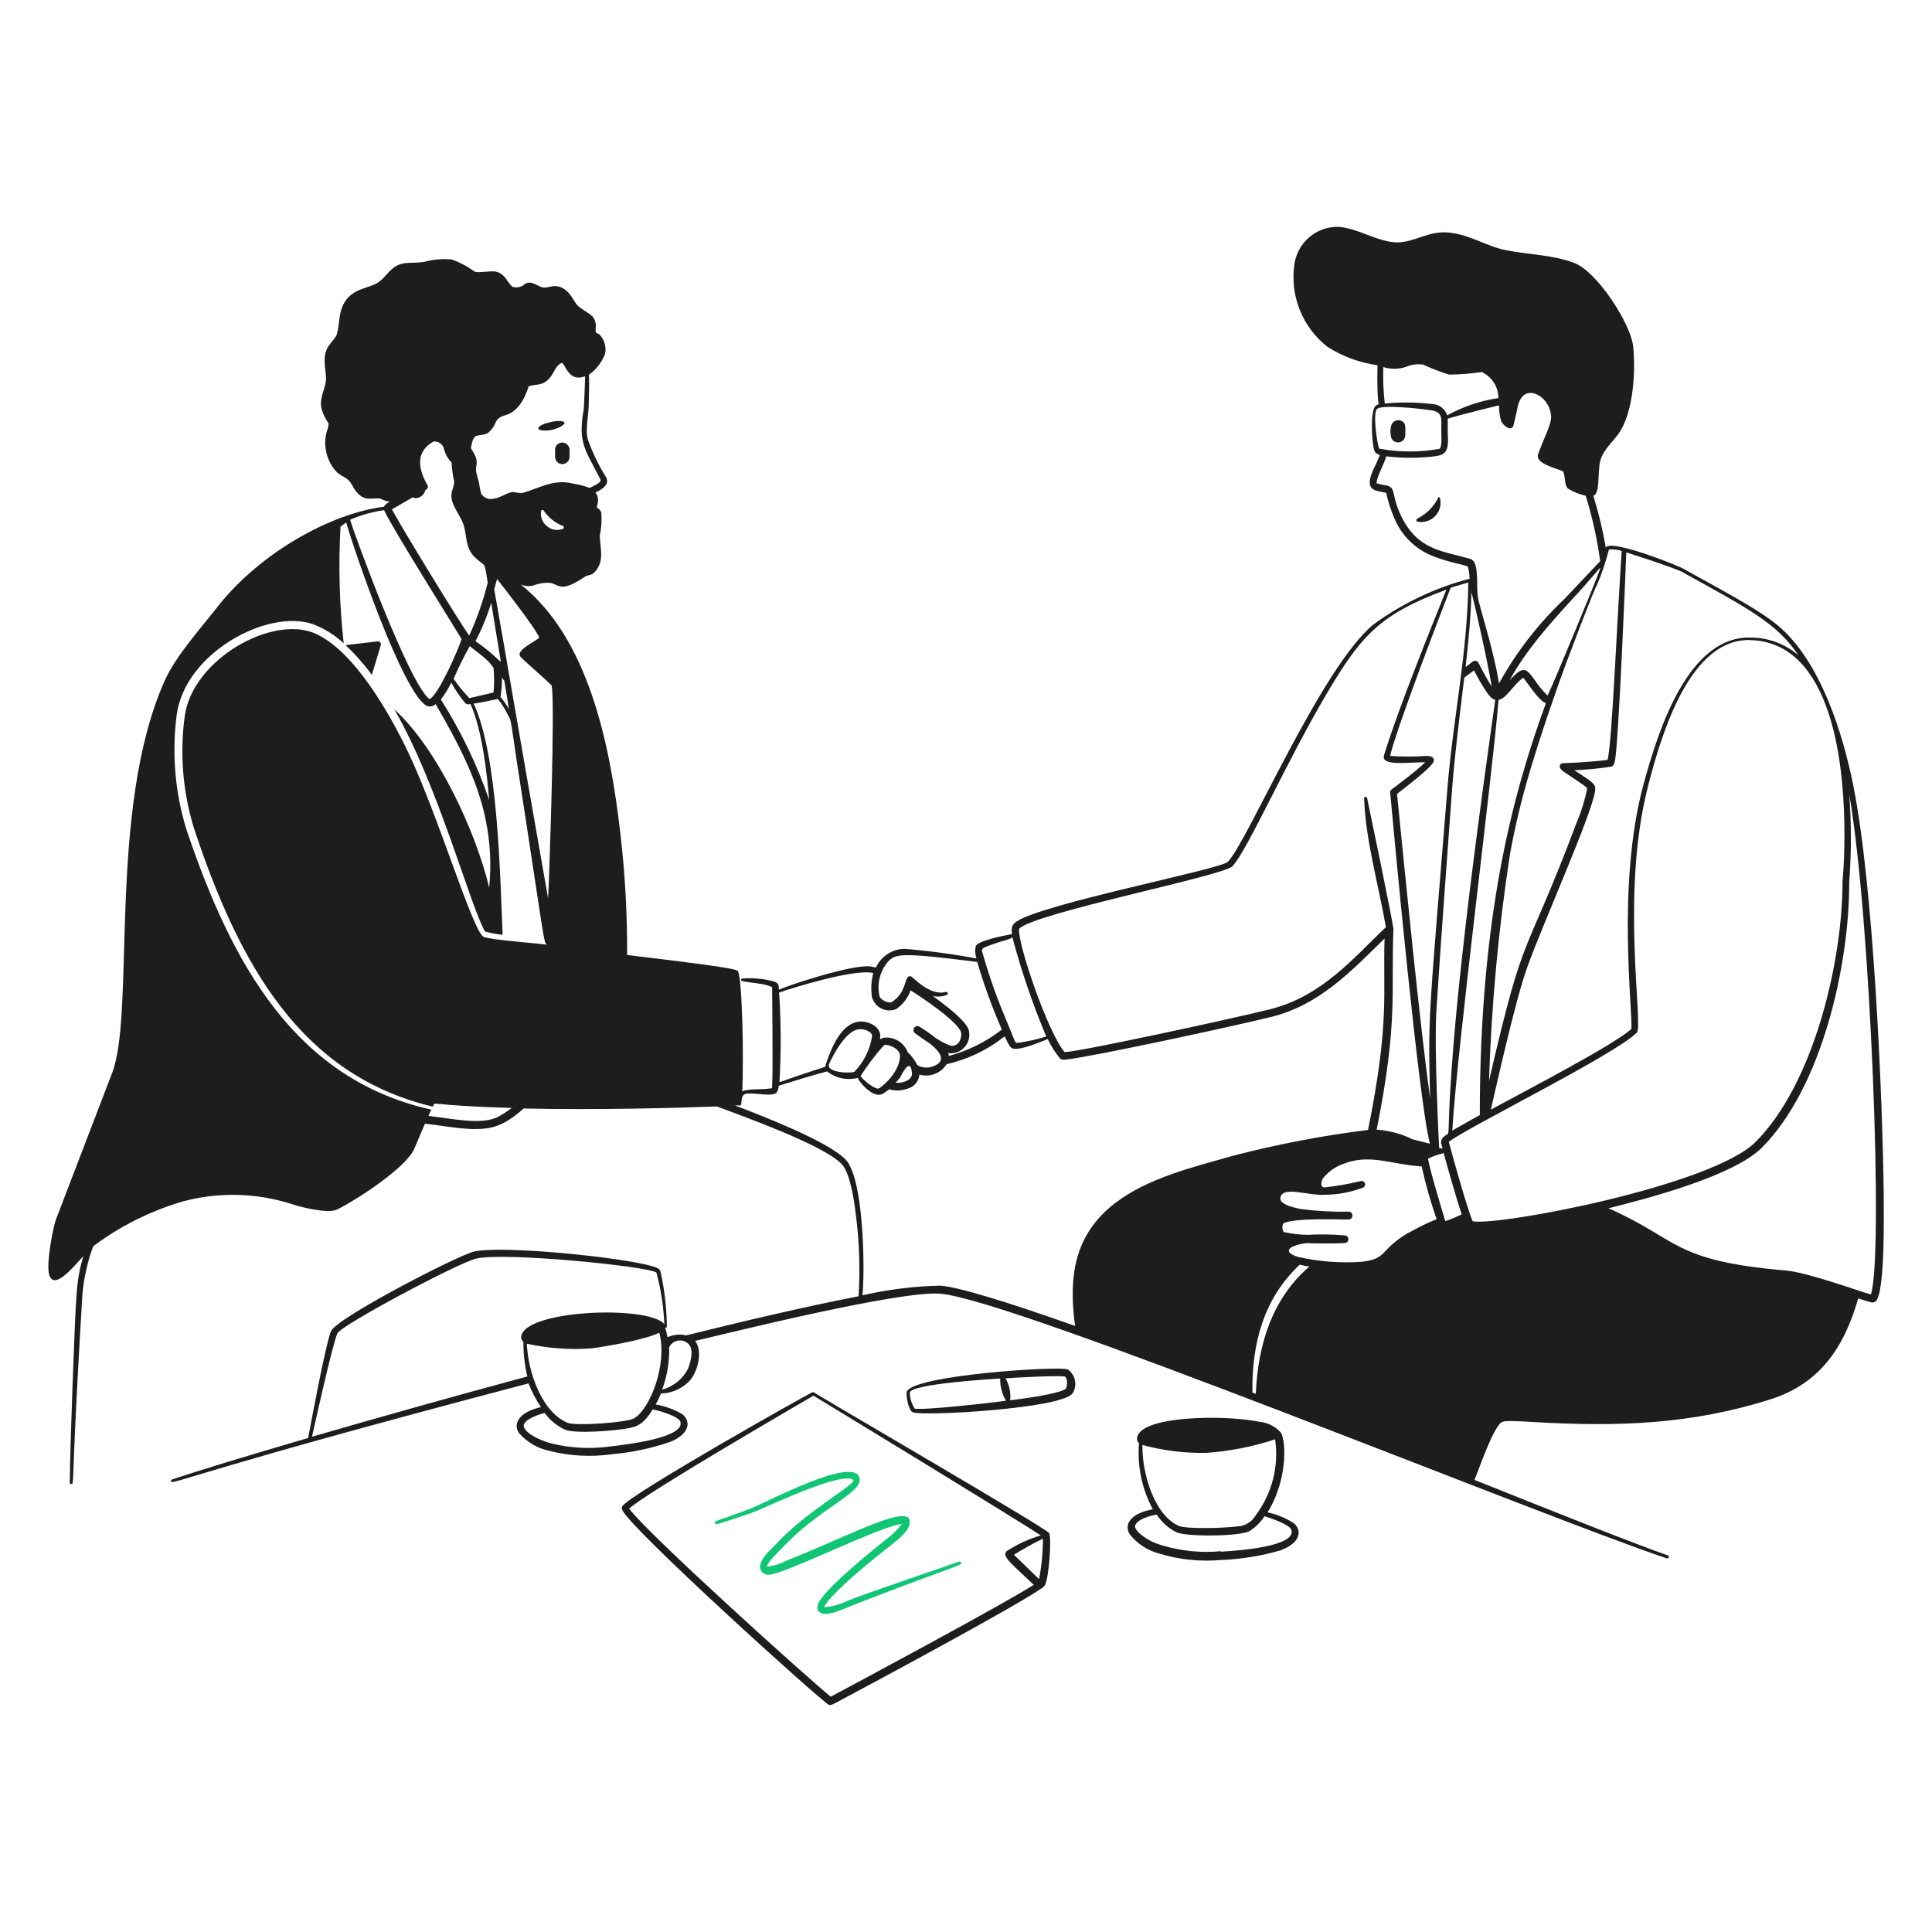 <svg width="334" height="334" viewBox="0 0 334 334" fill="none" xmlns="http://www.w3.org/2000/svg">
<path fill-rule="evenodd" clip-rule="evenodd" d="M95.959 77.79V78.975C95.959 79.307 96.091 79.626 96.326 79.861C96.561 80.096 96.879 80.228 97.212 80.228C97.544 80.228 97.862 80.096 98.097 79.861C98.332 79.626 98.464 79.307 98.464 78.975V77.723C98.447 77.393 98.304 77.083 98.065 76.856C97.825 76.629 97.508 76.503 97.178 76.504C97.013 76.506 96.85 76.541 96.699 76.607C96.547 76.673 96.411 76.769 96.297 76.889C96.183 77.009 96.095 77.15 96.037 77.305C95.979 77.46 95.953 77.624 95.959 77.79ZM95.475 74.299C97.312 73.865 98.815 72.629 96.143 72.796C95.481 72.888 94.828 73.034 94.189 73.23C91.684 74.266 93.855 74.683 95.475 74.299ZM248.697 85.922C247.928 87.537 246.641 88.848 245.04 89.647C244.978 89.669 244.926 89.712 244.892 89.768C244.858 89.825 244.845 89.891 244.855 89.957C244.865 90.022 244.897 90.081 244.946 90.125C244.995 90.169 245.058 90.195 245.124 90.198C245.664 90.293 246.22 90.253 246.741 90.083C247.263 89.912 247.735 89.615 248.114 89.219C248.494 88.823 248.77 88.339 248.919 87.811C249.067 87.282 249.083 86.726 248.965 86.19C248.965 86.119 248.936 86.051 248.886 86.001C248.836 85.951 248.768 85.922 248.697 85.922ZM242.051 72.679C241.73 72.597 241.39 72.644 241.102 72.809C240.815 72.975 240.604 73.246 240.514 73.564C240.363 74.108 240.335 74.678 240.431 75.234C240.431 75.567 240.563 75.885 240.798 76.12C241.033 76.355 241.351 76.487 241.683 76.487C242.016 76.487 242.334 76.355 242.569 76.12C242.804 75.885 242.936 75.567 242.936 75.234C242.936 74.032 243.203 72.997 242.051 72.679ZM184.62 236.757C183.267 236.072 157.399 237.759 156.747 240.665C156.614 241.299 157.031 243.737 157.766 244.138C159.219 244.906 184.102 243.504 185.471 240.798C185.861 240.14 185.989 239.36 185.831 238.612C185.674 237.864 185.241 237.202 184.62 236.757ZM158.083 243.437C157.568 242.628 157.291 241.69 157.282 240.731C157.616 239.228 171.393 238.41 172.913 238.31C172.877 239.659 173.224 240.991 173.915 242.151C172.011 242.452 158.985 243.921 158.083 243.487V243.437ZM184.252 240.097C182.933 241.032 176.236 241.884 174.633 242.084C174.773 240.762 174.493 239.43 173.831 238.277C175.819 238.143 182.181 237.792 184.068 237.959C184.569 238.327 184.586 239.462 184.252 240.13V240.097ZM140.732 240.715C140.687 240.687 140.635 240.672 140.582 240.672C140.528 240.672 140.476 240.687 140.431 240.715C140.431 240.548 108.534 258.517 107.566 260.421C107.523 260.512 107.5 260.612 107.5 260.713C107.5 260.814 107.523 260.914 107.566 261.005C108.584 263.928 141.868 294.021 143.254 294.706C143.654 294.906 144.155 294.556 145.725 293.721C149.065 291.934 177.572 276.703 180.511 274.248C181.33 273.413 181.831 265.898 181.38 265.047C180.929 264.195 140.732 240.882 140.732 240.715ZM143.621 293.32C140.064 290.497 111.891 265.113 108.768 260.805C111.674 258.066 139.78 241.784 140.632 241.283C144.94 243.904 175.952 262.775 179.927 265.447C177.826 266.055 175.828 266.972 173.998 268.17C173.046 269.088 175.418 270.791 178.708 273.981C173.681 277.221 148.748 290.581 143.621 293.32ZM179.66 273.029C179.493 272.862 175.468 268.938 175.284 268.787C176.907 267.775 178.579 266.844 180.294 265.999C180.3 268.358 180.076 270.713 179.626 273.029H179.66Z" fill="#1D1D1D"/>
<path fill-rule="evenodd" clip-rule="evenodd" d="M165.781 269.955C164.612 270.456 150.35 275.182 146.325 276.819C145.142 277.409 143.853 277.755 142.534 277.838C142.301 277.838 143.653 275.233 153.89 267.25C154.959 266.415 157.013 264.828 157.23 263.526C158.216 259.217 146.542 265.663 136.105 269.738C135.025 270.318 133.847 270.692 132.631 270.84C132.514 270.156 134.869 268.001 135.019 267.834C141.248 260.954 149.148 258.115 148.613 255.577C147.795 251.602 133.299 259.334 130.243 260.587C127.671 261.672 123.563 262.975 123.814 262.975C123.263 263.192 123.814 263.576 123.914 263.526C124.014 263.476 129.308 261.856 130.594 261.288C132.514 260.553 145.357 254.358 147.494 255.81C148.346 256.412 139.261 261.305 134.134 266.966C133.232 267.935 130.794 269.905 131.546 271.508C131.684 271.756 131.892 271.957 132.145 272.085C132.398 272.213 132.684 272.262 132.965 272.227C135.454 272.227 152.421 263.726 155.911 263.459C155.11 264.516 154.153 265.445 153.072 266.215C150.584 268.185 143.369 274.064 141.699 276.769C140.831 278.172 141.549 279.007 142.685 279.023C144.188 279.023 146.025 278.005 150.55 276.301C165.898 270.39 166.382 270.657 166.131 270.106C166.119 270.073 166.099 270.042 166.075 270.017C166.05 269.991 166.02 269.971 165.988 269.957C165.955 269.943 165.92 269.936 165.884 269.935C165.849 269.935 165.814 269.942 165.781 269.955Z" fill="#10C675"/>
<path fill-rule="evenodd" clip-rule="evenodd" d="M325.65 206.279C325.433 188.81 323.863 153.156 320.406 135.871C318.586 126.703 314.645 114.161 307.314 108.099C304.207 105.544 299.632 103.089 291.332 98.497C291.432 98.28 278.222 92.936 277.604 94.706C277.091 91.66 276.371 88.653 275.45 85.705C276.686 85.304 276.135 81.697 276.652 79.659C277.17 77.622 279.124 76.169 280.126 74.499C282.38 70.775 282.765 64.279 282.347 59.953C281.946 55.929 276.068 46.944 272.193 45.474C268.319 44.005 264.344 44.055 260.253 43.236C256.913 42.552 254.441 40.698 250.701 40.23C246.96 39.763 244.722 41.901 241.516 41.901C238.309 41.901 234.702 39.412 231.345 39.212C229.522 39.184 227.75 39.818 226.358 40.997C224.967 42.177 224.051 43.821 223.78 45.625C223.375 48.313 223.694 51.061 224.703 53.585C225.713 56.11 227.378 58.319 229.525 59.987C232.14 61.641 235.078 62.717 238.142 63.143C237.942 71.677 238.844 69.389 237.842 70.14C236.84 70.892 237.157 76.152 237.508 77.605C237.658 78.19 237.808 78.407 238.526 78.641C238.125 80.311 235.303 83.918 237.842 84.803C238.176 84.92 239.512 85.154 239.645 85.204C239.987 86.787 240.491 88.332 241.148 89.813C241.796 91.302 242.742 92.642 243.929 93.751C245.115 94.86 246.516 95.713 248.045 96.259C250.45 97.194 252.354 97.445 253.757 97.929C253.95 98.62 254.051 99.333 254.057 100.05C248.094 101.617 242.475 104.285 237.491 107.916C228.456 115.247 215.614 145.658 212.257 148.998C210.955 150.284 180.277 156.229 175.751 159.302C174.866 159.903 174.832 160.42 174.949 161.489C173.847 161.69 169.205 162.558 168.687 163.543C168.534 164.259 168.574 165.003 168.804 165.698C164.671 164.926 160.502 164.369 156.312 164.028C155.545 164.046 154.791 164.224 154.098 164.552C153.404 164.88 152.788 165.35 152.287 165.931C150.885 167.601 152.02 167.318 150.534 167.084C147.378 166.633 136.072 170.424 134.652 171.092C134.652 170.491 134.652 170.073 134.018 169.739C132.154 169.199 130.206 169.006 128.273 169.171C127.104 169.956 131.613 169.689 133.483 170.658C133.483 171.943 133.65 185.136 133.483 187.725C133.483 188.193 133.483 188.126 133.133 188.176C131.463 188.41 129.058 188.176 128.323 188.71C128.59 182.899 128.323 168.67 127.521 167.835C127.037 167.334 118.119 166.265 108.417 165.096C108.451 158.076 108.061 151.061 107.248 144.088C105.461 128.59 101.72 110.32 90.03 101.052C90.707 101.329 91.453 101.393 92.168 101.236C93.122 100.857 94.149 100.697 95.174 100.768C96.844 101.219 97.061 102.438 101.236 99.632C101.503 99.449 102.204 99.499 102.755 98.948C104.642 97.061 103.69 94.506 103.69 92.602C103.967 91.308 104.057 89.98 103.958 88.661C103.906 88.464 103.81 88.282 103.677 88.128C103.544 87.975 103.377 87.854 103.189 87.775C103.189 87.224 103.774 86.239 102.939 85.17C104.141 84.536 105.444 83.801 104.776 82.498C103.5 80.457 102.447 78.285 101.636 76.019C101.119 74.082 101.82 71.61 101.787 69.522C101.787 68.086 101.937 66.366 101.787 64.796C103.075 63.897 104.059 62.627 104.609 61.156C104.731 60.561 104.705 59.945 104.533 59.363C104.361 58.78 104.049 58.249 103.624 57.816C103.073 57.465 102.956 57.816 102.972 56.78C103.033 56.417 103.016 56.045 102.924 55.688C102.832 55.332 102.667 54.998 102.438 54.709C101.737 54.025 100.133 53.273 99.632 52.572C98.781 51.319 98.28 50.067 96.677 49.566C95.541 49.198 94.472 49.916 93.704 49.666C92.652 49.332 91.566 48.196 90.364 49.399C90.095 49.544 89.801 49.636 89.497 49.667C89.193 49.699 88.886 49.67 88.594 49.583C87.592 48.731 87.341 47.261 85.638 46.944C84.669 46.777 82.765 47.245 82.031 46.944C80.827 46.058 79.499 45.354 78.089 44.856C76.514 44.706 74.924 44.842 73.397 45.257C72.328 45.474 70.959 45.357 69.84 45.524C67.518 45.892 66.85 47.896 65.314 48.864C63.778 49.833 61.189 49.85 59.719 52.021C58.484 53.858 58.751 55.845 58.267 57.682C58.066 58.467 56.997 59.352 56.596 60.154C55.661 62.007 56.379 63.878 56.363 65.481C56.346 67.084 55.227 68.554 55.544 70.491C55.802 71.458 56.226 72.374 56.797 73.196C56.804 73.467 56.77 73.737 56.697 73.998C56.187 75.312 56.083 76.749 56.396 78.123C56.669 79.44 57.306 80.655 58.233 81.63C59.402 82.649 60.003 82.381 60.855 83.834C61.213 84.603 61.752 85.273 62.425 85.788C63.661 86.623 65.18 85.905 65.915 86.272C66.372 86.514 66.871 86.667 67.385 86.723C66.974 86.931 66.618 87.235 66.349 87.609C57.264 88.761 45.274 95.391 37.959 104.459C35.07 108.183 30.21 113.56 28.39 117.869C18.604 139.98 23.38 174.649 19.439 185.354L9.686 210.788C9.219 212.007 8.016 218.069 8.45 220.156C9.152 223.263 12.408 219.371 14.396 217.167C13.16 221.559 13.177 222.711 12.525 239.996C12.325 245.407 12.141 251.302 12.058 256.262C12.053 256.297 12.056 256.334 12.066 256.368C12.076 256.402 12.094 256.434 12.118 256.461C12.142 256.488 12.171 256.509 12.204 256.524C12.237 256.539 12.272 256.546 12.308 256.546C12.776 256.546 12.475 257.08 13.16 243.286C13.644 233.583 14.195 224.532 14.245 223.797C14.492 220.943 15.121 218.134 16.116 215.447C20.779 211.963 26.028 209.339 31.613 207.698C37.83 206.035 44.394 206.203 50.518 208.182C52.188 208.734 56.68 209.852 58.283 209.101C61.623 207.431 70.224 201.903 71.643 198.547C72.345 196.877 72.912 195.524 73.463 194.271C76.019 194.505 79.158 195.156 81.947 195.19C85.07 195.19 87.074 194.689 90.531 191.633C103.24 191.917 117.251 191.533 123.931 191.282C128.39 192.952 142.084 197.845 145.407 201.135C146.71 202.404 147.478 205.945 147.945 209.886C148.561 214.597 148.723 219.356 148.43 224.098C139.278 225.851 127.622 228.623 118.604 230.861C118.099 230.721 117.571 230.681 117.05 230.744C114.662 230.995 115.781 231.963 114.996 229.542C115.034 229.551 115.073 229.55 115.11 229.54C115.148 229.53 115.182 229.511 115.21 229.484C115.238 229.458 115.259 229.425 115.272 229.388C115.284 229.352 115.287 229.313 115.28 229.275C115.256 226.065 114.88 222.867 114.161 219.739C114.044 219.271 113.226 219.037 112.725 218.887C107.314 217.317 86.423 215.213 81.83 216.399C78.841 217.184 58.15 227.872 57.214 230.143C56.279 232.414 53.741 246.075 53.273 248.596C42.452 251.753 33.918 254.358 29.743 255.777C29.708 255.789 29.676 255.807 29.649 255.831C29.622 255.855 29.599 255.884 29.584 255.917C29.568 255.95 29.559 255.985 29.558 256.022C29.557 256.058 29.563 256.094 29.576 256.128C29.776 256.746 35.254 253.907 91.366 239.161C91.93 240.601 92.652 241.973 93.52 243.252C91.85 243.653 89.963 244.388 89.412 245.924C89.314 246.249 89.298 246.592 89.365 246.925C89.432 247.257 89.58 247.567 89.796 247.828C91.166 249.362 92.993 250.416 95.007 250.834C98.538 251.719 102.207 251.912 105.811 251.402C109.273 251.1 112.683 250.371 115.965 249.231C119.539 247.728 119.305 245.49 117.936 244.472C116.524 243.642 114.974 243.076 113.36 242.802C114.879 240.046 113.46 241.265 115.731 240.714C117.016 240.407 118.19 239.748 119.121 238.81C120.591 237.307 121.576 233.6 120.173 231.813C127.221 230.143 155.561 223.129 162.491 223.647C175.066 224.565 266.499 262.157 288.142 269.405C288.176 269.416 288.212 269.42 288.247 269.417C288.283 269.414 288.318 269.404 288.349 269.388C288.381 269.372 288.41 269.349 288.433 269.322C288.456 269.295 288.473 269.263 288.484 269.229C288.495 269.195 288.499 269.159 288.497 269.124C288.494 269.088 288.484 269.054 288.468 269.022C288.451 268.99 288.429 268.962 288.402 268.939C288.374 268.915 288.343 268.898 288.309 268.887C282.648 266.916 270.022 261.89 254.909 255.844C255.644 254.074 257.581 248.363 259.084 246.392C259.702 245.59 259.668 245.524 265.179 245.841C279.625 246.676 292.35 246.292 306.211 241.866C314.678 239.144 318.837 232.865 321.241 224.465C321.726 224.615 323.045 225.049 323.513 225.15C323.646 225.182 323.785 225.182 323.919 225.15C324.052 225.118 324.176 225.055 324.281 224.966C325.934 223.279 325.65 209.569 325.65 206.279ZM97.228 91.449C96.776 91.614 96.288 91.654 95.815 91.566C95.342 91.478 94.901 91.265 94.539 90.948C94.178 90.66 93.896 90.285 93.718 89.859C93.54 89.433 93.472 88.969 93.52 88.51C93.498 88.442 93.504 88.367 93.537 88.303C93.57 88.239 93.627 88.19 93.695 88.168C93.764 88.146 93.839 88.152 93.903 88.185C93.967 88.218 94.016 88.275 94.038 88.343C94.862 89.529 96.027 90.438 97.378 90.948C97.421 90.984 97.452 91.031 97.469 91.085C97.485 91.138 97.485 91.195 97.469 91.249C97.453 91.302 97.421 91.35 97.378 91.385C97.335 91.421 97.283 91.443 97.228 91.449ZM81.546 76.82C81.603 76.33 81.8 75.866 82.114 75.484C82.481 75.117 83.6 75.351 84.385 74.816C84.972 74.352 85.418 73.733 85.671 73.029C86.606 71.176 88.093 72.612 90.163 69.556C90.692 68.696 91.102 67.769 91.383 66.8C92.552 66.249 94.071 67.051 95.541 64.629C96.025 63.811 96.343 62.959 97.211 62.725C97.862 63.427 98.513 66.066 101.152 65.047C101.152 65.949 100.952 70.508 100.902 70.875C100.685 71.976 100.568 73.094 100.551 74.215C100.551 77.555 102.087 79.392 103.791 82.882C104.058 83.433 102.655 83.968 101.954 84.352C100.964 83.987 99.94 83.725 98.898 83.567C95.658 82.782 93.069 84.469 90.28 85.237C89.808 85.24 89.336 85.184 88.878 85.07C87.826 84.97 86.723 86.039 85.237 86.239C84.849 86.315 84.448 86.273 84.085 86.118C83.721 85.963 83.413 85.703 83.2 85.371C83.019 84.759 82.891 84.133 82.816 83.5C82.665 82.899 82.481 82.298 82.348 81.713C82.081 80.511 82.866 80.043 81.947 78.373C81.312 77.238 81.329 77.739 81.546 76.82ZM82.181 110.888C83.305 108.754 84.222 106.517 84.92 104.208C85.855 110.02 86.356 112.959 86.59 114.429C85.371 113.41 85.254 113.026 82.181 110.821V110.888ZM87.191 117.685C88.009 122.695 87.826 121.56 87.976 122.595C87.577 121.843 87.089 121.143 86.523 120.507C86.71 119.404 86.794 118.286 86.773 117.167L87.191 117.685ZM81.145 120.691C80.148 119.654 79.238 118.537 78.423 117.351C79.249 115.42 80.18 113.536 81.212 111.707C84.719 114.395 84.452 114.362 85.32 115.447C85.448 116.87 85.448 118.3 85.32 119.723L81.145 120.691ZM81.363 121.777C83.35 126.202 84.151 133.467 84.569 138.31C82.484 132.21 79.681 126.379 76.219 120.942C76.896 120.016 77.499 119.039 78.023 118.019C78.71 119.3 79.533 120.504 80.478 121.61C80.598 121.686 80.734 121.734 80.875 121.751C81.017 121.768 81.16 121.754 81.296 121.71L81.363 121.777ZM71.443 86.039C71.579 86.081 71.719 86.109 71.86 86.122C72.249 86.105 72.622 85.962 72.923 85.715C73.224 85.468 73.437 85.131 73.53 84.753C73.797 84.586 73.998 84.402 73.981 84.085C73.965 83.767 70.374 78.858 74.95 76.336C75.353 76.292 75.759 76.397 76.091 76.63C76.423 76.864 76.658 77.21 76.753 77.605C76.969 78.496 77.426 79.31 78.073 79.96C78.123 81.027 78.263 82.089 78.49 83.133C78.624 83.751 78.156 84.552 78.056 85.404C77.822 87.074 79.442 88.911 80.027 90.414C80.811 92.435 80.277 94.606 82.147 96.393C84.018 98.18 83.667 96.71 84.319 100.718C83.539 103.868 82.466 106.937 81.112 109.886C79.225 107.214 69.673 91.617 67.752 88.059C68.47 87.625 70.708 86.356 71.376 85.972L71.443 86.039ZM66.433 88.26C67.652 91.099 79.793 110.337 79.793 110.504C79.208 112.358 75.852 120.04 74.265 120.875C70.775 118.387 61.206 92.218 60.521 89.846C62.405 89.039 64.387 88.483 66.416 88.193L66.433 88.26ZM83.667 161.99C81.83 161.406 75.902 141.282 70.608 130.143C67.435 123.463 61.206 112.425 54.409 109.485C47.061 106.329 33.4 113.894 31.947 123.714C31.06 130.19 31.584 136.781 33.484 143.036C41.366 166.867 52.037 185.871 74.833 191.315C75.367 190.247 73.48 191.132 88.477 191.533C87.742 192.104 86.96 192.613 86.139 193.052C83.333 194.572 78.006 193.353 74.065 192.919L74.566 191.833C51.086 186.589 40.097 166.783 32.231 143.403C30.245 136.96 29.675 130.164 30.561 123.48C32.064 112.859 46.209 105.244 54.041 107.882C56.038 108.626 57.867 109.762 59.419 111.222C58.674 104.53 58.49 97.788 58.868 91.065C59.175 90.793 59.504 90.547 59.853 90.331C61.289 95.341 69.472 119.288 73.63 121.944C73.894 122.1 74.203 122.161 74.506 122.119C74.81 122.076 75.09 121.932 75.3 121.71C79.058 128.173 82.565 134.786 83.968 141.75C84.761 145.593 84.964 149.535 84.569 153.44C82.198 143.62 75.635 129.425 68.17 122.628C75.802 135.805 81.363 156.88 83.851 161.038C84.846 161.313 85.863 161.503 86.89 161.606C86.456 151.586 86.122 130.694 81.88 121.626C82.398 121.626 86.055 120.841 86.055 120.841C86.715 121.633 87.276 122.503 87.725 123.43C88.41 124.749 88.176 123.747 89.212 130.761C94.222 163.143 93.938 162.976 94.589 163.326C91.316 162.909 85.554 162.558 83.667 161.99ZM94.756 155.31C88.243 118.336 88.176 117.301 85.437 101.87C85.654 101.135 85.822 100.534 85.938 100.1C86.974 101.419 92.618 108.65 93.236 110.237C92.318 111.055 89.011 112.458 90.013 113.577C90.464 114.095 94.188 117.318 95.357 118.487C95.992 121.175 94.99 150.634 94.756 155.31ZM53.941 248.379C54.409 246.258 57.465 232.464 58.317 230.527C58.934 229.091 79.075 218.403 82.248 217.601C86.823 216.399 111.74 218.87 113.477 219.989C114.261 222.902 114.72 225.893 114.846 228.907C112.04 225.567 90.331 226.452 90.097 231.162C90.092 231.316 90.124 231.47 90.191 231.609C90.258 231.749 90.357 231.87 90.481 231.963C90.47 233.982 90.7 235.994 91.165 237.959C78.34 241.415 65.514 245.023 53.941 248.379ZM117.618 245.774C118.47 248.53 108.467 249.715 105.578 250.049C102.147 250.538 98.654 250.362 95.29 249.532C93.821 249.131 91.099 248.062 90.581 246.726C90.331 246.091 91.149 245.49 91.75 245.173C92.512 244.775 93.319 244.472 94.155 244.271C95.064 245.525 96.284 246.52 97.695 247.16C99.365 247.895 106.496 247.377 108.968 246.843C110.053 246.609 111.205 246.292 112.842 243.67C113.844 243.82 117.334 244.856 117.618 245.774ZM109.636 245.19C108.383 245.941 99.532 246.542 98.18 245.991C93.704 244.204 91.266 237.224 91.082 232.297C94.72 233.098 98.454 233.373 102.171 233.116C104.96 232.748 111.556 231.613 113.978 230.393C115.431 235.871 112.358 243.603 109.636 245.19ZM118.971 236.572C118.519 237.467 117.884 238.256 117.107 238.889C116.33 239.522 115.429 239.984 114.462 240.246C115.336 237.904 115.75 235.415 115.681 232.915C115.813 232.639 116.004 232.396 116.241 232.202C116.479 232.009 116.756 231.871 117.053 231.797C117.35 231.724 117.659 231.717 117.959 231.777C118.259 231.838 118.542 231.964 118.787 232.147C120.04 232.965 119.489 235.153 118.971 236.572ZM290.981 98.981C302.27 105.21 307.28 107.815 310.887 113.276C308.618 111.325 305.73 110.242 302.738 110.22C292.033 109.853 286.773 125.701 284.034 135.955C279.491 153.056 282.28 174.699 282.03 177.872C279.141 180.561 264.344 188.243 257.731 191.833C258.65 187.959 261.923 173.012 264.061 167.117C266.933 159.201 275.199 140.765 275.751 136.757C275.901 135.571 275.667 135.421 272.16 133.149C273.513 133.149 277.17 132.782 278.306 132.565C278.79 132.565 279.04 132.348 279.224 131.329C279.842 127.789 281.044 98.614 281.145 95.507C281.028 95.441 289.545 98.163 291.031 98.981H290.981ZM278.105 94.99C278.866 94.935 279.63 95.02 280.36 95.24C279.525 107.348 278.69 128.64 277.905 131.362C277.02 131.529 273.88 131.747 272.661 131.83C270.056 131.98 269.989 131.83 269.722 132.197C269.455 132.565 269.822 133.066 270.306 133.4C271.158 134.001 273.997 135.788 274.398 136.256C274.012 138.244 273.419 140.186 272.628 142.05C263.192 167.1 263.76 159.402 257.414 186.873C257.838 173.714 259.054 160.592 261.055 147.578C262.391 140.414 264.01 133.684 269.405 118.353C271.525 112.425 275.918 101.069 276.085 101.135C276.922 99.14 277.614 97.086 278.155 94.99H278.105ZM249.097 197.478C249.415 198.714 249.415 198.547 249.314 198.563L248.797 198.463C248.797 198.296 247.895 181.529 248.329 174.599C249.114 162.324 250.116 149.014 251.051 136.189C251.502 129.976 253.206 116.633 253.155 117.134L254.825 115.898C255.518 117.281 256.305 118.614 257.18 119.89C257.514 120.34 257.965 120.908 258.499 120.958C258.132 123.981 252.571 161.272 250.934 185.103C250.033 198.079 250.934 195.323 249.615 196.509C249.458 196.615 249.333 196.76 249.251 196.93C249.168 197.101 249.133 197.289 249.147 197.478H249.097ZM259.017 120.975C260.286 120.975 261.656 118.303 263.326 117.167C263.977 117.852 265.948 121.125 267.25 121.56C261.723 136.723 255.811 157.865 255.827 192.768C254.408 193.537 252.487 194.639 251.068 195.457C251.903 181.245 257.948 134.602 259.067 120.975H259.017ZM276.552 98.53C276.018 100.2 268.085 119.355 267.534 120.24C266.673 119.396 265.906 118.461 265.246 117.451C263.843 115.564 263.359 114.946 260.971 117.635C264.511 110.955 271.425 104.175 274.331 100.801C277.103 97.629 276.736 97.896 276.552 98.53ZM239.144 63.46C240.39 63.844 241.723 63.844 242.968 63.46C243.922 63.037 244.974 62.886 246.008 63.026C247.467 63.699 248.968 64.279 250.5 64.763C252.396 64.746 254.287 64.596 256.161 64.312C257.02 64.713 257.748 65.35 258.259 66.148C258.77 66.946 259.045 67.873 259.051 68.821C255.938 69.273 252.934 70.286 250.183 71.81C250.014 71.262 249.679 70.779 249.224 70.43C248.77 70.08 248.218 69.879 247.644 69.856C244.906 69.527 242.14 69.493 239.395 69.756C239.151 67.622 239.067 65.473 239.144 63.327V63.46ZM238.493 77.705C238.075 76.971 237.257 71.276 238.092 70.658C238.226 70.825 237.641 70.307 240.814 70.341C243.051 70.411 245.281 70.612 247.494 70.942C248.997 71.209 249.248 71.894 249.164 73.347C249.164 76.035 249.248 75.768 249.164 76.603C249.164 76.837 249.064 77.455 248.88 77.588C245.445 78.21 241.926 78.204 238.493 77.572V77.705ZM253.84 96.526C249.264 95.224 245.073 95.057 242.25 89.245C240.43 85.504 241.432 84.419 239.779 83.934C239.166 83.861 238.561 83.727 237.975 83.534C237.975 82.415 239.378 80.077 239.645 78.891C242.419 79.223 245.222 79.223 247.995 78.891C249.665 78.641 250.55 78.357 250.283 74.966V72.378C252.905 71.576 258.466 70.257 259.134 70.073C259.138 70.982 259.262 71.886 259.501 72.762C259.762 73.313 260.213 73.752 260.771 73.998C260.86 74.038 260.957 74.056 261.055 74.052C261.152 74.048 261.247 74.022 261.333 73.975C261.419 73.928 261.492 73.862 261.548 73.782C261.604 73.702 261.641 73.61 261.656 73.514C262.04 71.961 262.34 70.575 262.457 69.906C262.457 70.274 262.608 68.737 263.71 68.136C265.38 67.268 267.968 69.205 268.152 71.944C268.252 73.28 266.916 75.701 265.914 78.49C265.313 80.16 268.954 80.878 270.223 81.496C270.69 82.582 270.407 83.801 271.041 84.452C271.994 85.039 273.038 85.463 274.131 85.705C275.283 89.396 276.121 93.178 276.636 97.011C272.394 101.469 271.442 102.538 270.306 103.691C265.87 107.906 262.108 112.778 259.151 118.136C257.965 111.172 255.711 105.027 255.46 103.006C255.26 101.436 255.594 98.664 254.859 97.177C254.747 97.001 254.598 96.851 254.422 96.738C254.246 96.625 254.047 96.553 253.84 96.526ZM254.324 102.188C255.126 105.16 257.264 114.813 257.882 118.687C256.863 117.151 255.61 114.612 255.61 114.612C255.567 114.522 255.504 114.442 255.425 114.379C255.347 114.317 255.255 114.272 255.157 114.25C255.059 114.227 254.958 114.227 254.86 114.25C254.762 114.272 254.67 114.316 254.592 114.379L253.373 115.314C253.84 110.972 254.308 106.546 254.375 102.188H254.324ZM253.84 100.701C253.69 112.992 251.235 123.948 250.233 136.189C246.893 177.338 246.893 175.317 247.227 189.879C245.423 176.72 242.902 151.119 241.516 137.241C242.501 136.489 247.26 132.865 247.795 131.763C248.045 131.229 247.795 130.678 246.592 130.678C244.502 130.835 242.403 130.835 240.313 130.678C241.582 125.501 248.847 106.613 250.784 101.603C251.769 101.319 252.588 101.035 253.84 100.701ZM176.202 160.554C178.79 157.832 211.272 151.486 213.042 149.766C215.53 147.261 222.377 131.713 229.358 119.923C235.286 109.903 238.51 106.196 250.049 101.937C247.277 108.801 241.866 122.228 239.428 130.043C239.278 130.527 239.061 131.062 239.428 131.379C240.347 132.281 244.188 131.747 246.392 131.78C244.839 133.333 240.564 136.489 240.564 136.489C240.481 136.55 240.416 136.632 240.375 136.725C240.334 136.819 240.319 136.922 240.33 137.024C241.031 144.773 245.34 191.015 247.21 197.728L244.204 196.96C242.261 196.006 240.151 195.439 237.992 195.29C241.799 176.352 240.43 171.058 240.898 160.738C240.898 159.669 236.389 138.193 236.355 138.026C236.355 137.955 236.327 137.887 236.277 137.837C236.227 137.787 236.159 137.759 236.088 137.759C236.017 137.759 235.949 137.787 235.899 137.837C235.849 137.887 235.821 137.955 235.821 138.026C236.105 145.34 238.176 152.304 239.595 160.287C234.251 165.297 228.657 172.227 219.555 174.482C213.927 175.901 187.575 181.646 184.068 181.897C181.195 178.69 175.751 162.692 176.202 160.554ZM173.029 162.775C173.029 162.775 175.033 162.291 174.999 161.974C176.559 167.842 178.523 173.595 180.878 179.191C179.36 179.661 177.808 180.013 176.235 180.243C175.283 180.243 175.951 181.078 173.63 175.567C172.2 172.141 170.973 168.634 169.956 165.063C169.672 163.911 169.188 164.028 173.029 162.775ZM153.473 166.299C154.792 164.846 155.744 164.629 168.937 166.299C170.111 170.281 171.533 174.185 173.196 177.989C170.481 180.105 167.369 181.656 164.044 182.548C163.944 181.83 163.71 182.047 164.278 182.097C164.758 182.111 165.234 182.016 165.672 181.821C166.111 181.626 166.5 181.335 166.811 180.97C167.121 180.604 167.346 180.174 167.469 179.71C167.591 179.246 167.608 178.761 167.518 178.289C167.384 176.619 162.608 173.146 161.255 172.194C162.058 172.359 162.892 172.296 163.66 172.01C163.729 171.988 163.786 171.94 163.819 171.875C163.852 171.811 163.858 171.737 163.836 171.668C163.813 171.599 163.765 171.542 163.701 171.509C163.636 171.476 163.562 171.47 163.493 171.493C160.688 172.227 157.849 168.887 157.481 168.787C156.195 168.47 156.997 171.459 154.141 173.246C153.724 173.513 152.12 172.912 152.02 172.094C151.81 171.081 151.832 170.033 152.083 169.03C152.335 168.026 152.81 167.093 153.473 166.299ZM134.803 171.559C136.94 170.791 147.829 167.418 150.968 168.219C150.615 169.553 150.535 170.945 150.734 172.311C150.84 172.745 151.039 173.15 151.316 173.501C151.593 173.851 151.943 174.137 152.34 174.34C152.738 174.543 153.175 174.658 153.621 174.676C154.068 174.695 154.513 174.617 154.926 174.448C156.09 173.672 156.965 172.533 157.414 171.209C158.901 172.11 166.282 177.004 166.182 178.74C166.182 179.909 165.564 180.895 164.395 180.794C163.408 180.441 162.475 179.952 161.623 179.342C160.765 178.657 159.861 178.032 158.917 177.471C158.767 177.393 158.594 177.374 158.43 177.416C158.266 177.459 158.124 177.56 158.031 177.701C157.938 177.842 157.9 178.013 157.925 178.18C157.95 178.347 158.035 178.499 158.166 178.607C158.166 178.607 159.418 179.542 160.804 180.444C162.892 182.114 163.61 183.65 161.022 184.435C160.616 184.555 160.191 184.591 159.771 184.539C159.352 184.487 158.947 184.35 158.583 184.134C158.158 183.294 157.593 182.532 156.913 181.88C156.61 181.1 156.066 180.436 155.361 179.986C154.655 179.536 153.824 179.322 152.989 179.375C152.12 179.475 152.054 179.909 152.137 179.509C152.538 177.521 150 176.319 148.229 176.653C145.374 177.221 143.787 180.995 142.852 183.75C142.284 184.953 144.522 183.617 134.752 187.09C135.028 182.24 135.028 177.378 134.752 172.528C134.669 171.376 134.636 171.643 134.803 171.559ZM143.32 183.934C144.238 181.963 146.259 178.273 148.413 177.939C149.248 177.788 150.935 178.356 150.751 179.208C150.389 181.469 149.347 183.567 147.762 185.22C147.962 185.554 142.735 185.654 143.32 183.934ZM152.772 180.744C153.173 180.344 155.511 181.162 155.577 182.414C155.694 184.502 153.707 186.99 151.987 188.142C151.436 188.527 149.265 186.756 148.764 186.038C149.957 184.17 151.297 182.399 152.772 180.744ZM155.594 186.305C155.711 186.138 157.381 182.431 157.665 185.504C157.782 186.706 155.995 187.341 154.826 187.174C155.098 186.899 155.354 186.609 155.594 186.305ZM192.735 208.015C185.704 213.476 184.702 220.657 185.854 229.224C174.565 225.216 165.948 222.544 162.591 222.261C158.048 222.354 153.527 222.914 149.098 223.931C149.549 219.438 149.348 203.673 146.159 200.434C142.969 197.194 131.396 192.768 127.037 191.098H128.022C128.406 190.898 127.772 189.144 129.225 189.044C130.978 188.944 133.433 189.612 134.235 188.911C134.474 188.547 134.612 188.126 134.636 187.692C136.473 187.107 140.798 185.788 142.986 185.22C143.721 185.804 144.582 186.209 145.501 186.403C146.419 186.597 147.371 186.575 148.279 186.339C148.78 187.458 151.118 189.913 152.571 189.111C152.974 188.878 153.36 188.616 153.724 188.326C154.78 188.619 155.902 188.572 156.93 188.193C157.474 188.044 157.96 187.733 158.321 187.3C158.682 186.866 158.902 186.333 158.951 185.771C159.825 186.022 160.757 185.982 161.607 185.657C162.457 185.331 163.177 184.738 163.66 183.967C167.322 183.145 170.748 181.5 173.68 179.158C173.997 179.843 174.298 180.427 174.549 180.828C174.631 180.969 174.748 181.087 174.888 181.171C175.028 181.256 175.187 181.304 175.35 181.312C177.02 181.479 180.961 179.642 181.128 179.642C181.7 180.836 182.412 181.957 183.249 182.982C183.55 183.283 184.051 183.199 184.518 183.149C189.361 182.565 213.409 177.388 219.839 175.784C228.189 173.697 233.633 167.835 239.361 162.257C239.044 171.843 240.296 176.519 236.506 195.34C228.623 196.32 220.813 197.815 213.126 199.816C206.395 201.736 198.379 203.64 192.735 208.032V208.015ZM217.1 240.965L216.516 240.731C216.382 232.247 218.486 224.432 224.699 218.637C225.248 218.777 225.806 218.883 226.369 218.954C219.973 224.432 217.451 232.414 217.1 240.965ZM243.469 213.126C238.459 216.065 239.929 217.651 235.337 218.136C231.657 218.388 227.961 218.101 224.365 217.284C221.459 216.349 222.995 215.23 226.035 214.896C226.552 214.979 230.627 215.013 232.548 214.896C232.705 214.871 232.847 214.791 232.951 214.67C233.054 214.549 233.11 214.395 233.11 214.236C233.11 214.077 233.054 213.924 232.951 213.803C232.847 213.682 232.705 213.602 232.548 213.577C230.382 213.39 228.205 213.357 226.035 213.476C224.652 213.456 223.276 213.294 221.926 212.992C221.792 212.773 221.714 212.524 221.7 212.268C221.685 212.011 221.734 211.755 221.843 211.522C223.596 210.47 231.863 210.871 233.232 210.821C233.394 210.796 233.54 210.714 233.646 210.59C233.752 210.466 233.81 210.308 233.81 210.145C233.81 209.982 233.752 209.824 233.646 209.7C233.54 209.576 233.394 209.494 233.232 209.468C230.492 209.526 227.751 209.381 225.033 209.034C223.864 208.834 221.142 208.249 221.342 207.064C221.709 204.926 226.101 206.763 229.191 206.546C231.371 206.513 233.528 206.107 235.57 205.343C235.723 205.297 235.851 205.192 235.926 205.051C236.002 204.91 236.018 204.745 235.971 204.592C235.925 204.439 235.819 204.311 235.678 204.236C235.538 204.161 235.372 204.145 235.22 204.191C233.13 204.693 231.01 205.062 228.874 205.293C228.738 205.265 228.618 205.189 228.535 205.078C228.452 204.967 228.412 204.83 228.423 204.692C228.447 204.38 228.526 204.075 228.657 203.79C229.518 202.667 230.674 201.806 231.997 201.302C236.739 199.331 240.347 201.302 245.774 201.653C246.455 204.741 247.32 207.786 248.363 210.771C246.698 211.436 245.085 212.223 243.536 213.126H243.469ZM249.849 211.088C249.264 209.118 247.093 201.97 246.876 200.3C247.738 199.879 248.646 199.56 249.582 199.348C250.35 202.204 251.769 207.164 252.688 209.936C251.792 210.384 250.865 210.769 249.916 211.088H249.849ZM254.575 211.088C253.69 209.084 251.068 199.749 250.467 197.411C253.339 195.056 279.124 182.381 282.965 178.523C284.167 177.321 280.109 154.692 284.869 136.072C287.407 126.052 292.384 110.304 302.654 110.654C309.702 110.888 313.726 116.266 316.014 122.979C320.206 135.337 318.536 152.488 318.536 152.321C318.536 166.332 313.526 187.391 303.506 197.411C295.941 204.993 259.284 211.94 254.642 211.138L254.575 211.088ZM323.429 223.78C321.475 223.263 312.507 219.956 308.716 219.639C289.027 217.969 290.246 214.228 278.072 208.884C284.752 207.214 299.598 203.339 304.525 198.463C314.929 188.142 319.738 166.867 319.688 152.471C320.075 147.43 320.075 142.366 319.688 137.324C323.379 158.266 325.65 217.434 323.429 223.78Z" fill="#1D1D1D"/>
<path fill-rule="evenodd" clip-rule="evenodd" d="M65.214 110.888L59.736 111.523C61.406 113.093 62.927 114.815 64.279 116.667L65.798 111.657C65.845 111.567 65.865 111.466 65.856 111.365C65.847 111.264 65.81 111.168 65.749 111.088C65.688 111.007 65.605 110.946 65.51 110.911C65.416 110.875 65.313 110.868 65.214 110.888ZM223.63 263.293C222.253 262.42 220.732 261.799 219.138 261.456C222.929 255.293 222.244 248.096 221.242 247.461C220.299 246.5 219.043 245.907 217.702 245.791C212.692 244.739 200.551 244.655 197.344 247.327C196.643 247.912 196.225 248.864 196.91 249.498C196.584 253.457 197.414 257.425 199.298 260.921C197.628 261.238 195.691 261.873 195.056 263.376C194.947 263.699 194.917 264.044 194.969 264.381C195.022 264.719 195.155 265.038 195.357 265.313C196.639 266.903 198.394 268.044 200.367 268.57C203.852 269.63 207.51 270.01 211.139 269.689C214.606 269.547 218.043 268.987 221.376 268.019C225.066 266.649 225.033 264.395 223.63 263.293ZM197.495 249.799C201.084 250.779 204.796 251.241 208.517 251.168C212.573 250.891 216.579 250.105 220.44 248.83C220.775 251.128 220.652 253.469 220.079 255.718C219.506 257.968 218.493 260.083 217.1 261.94C216.764 262.53 216.278 263.021 215.692 263.364C215.106 263.707 214.44 263.889 213.76 263.894C211.422 264.194 205.043 264.361 203.74 263.777C199.515 261.823 197.428 254.725 197.495 249.799ZM211.072 268.169C207.624 268.495 204.147 268.144 200.835 267.134C199.335 266.725 197.955 265.963 196.81 264.912C196.543 264.629 196.109 264.061 196.242 263.71C196.676 262.608 198.797 262.04 199.966 261.84C200.803 263.116 201.953 264.157 203.306 264.862C204.976 265.714 214.228 265.614 215.948 264.729C217.02 264.074 217.929 263.183 218.603 262.124C219.589 262.407 223.029 263.576 223.263 264.512C224.014 267.384 214.078 268.069 211.072 268.252V268.169Z" fill="#1D1D1D"/>
</svg>
